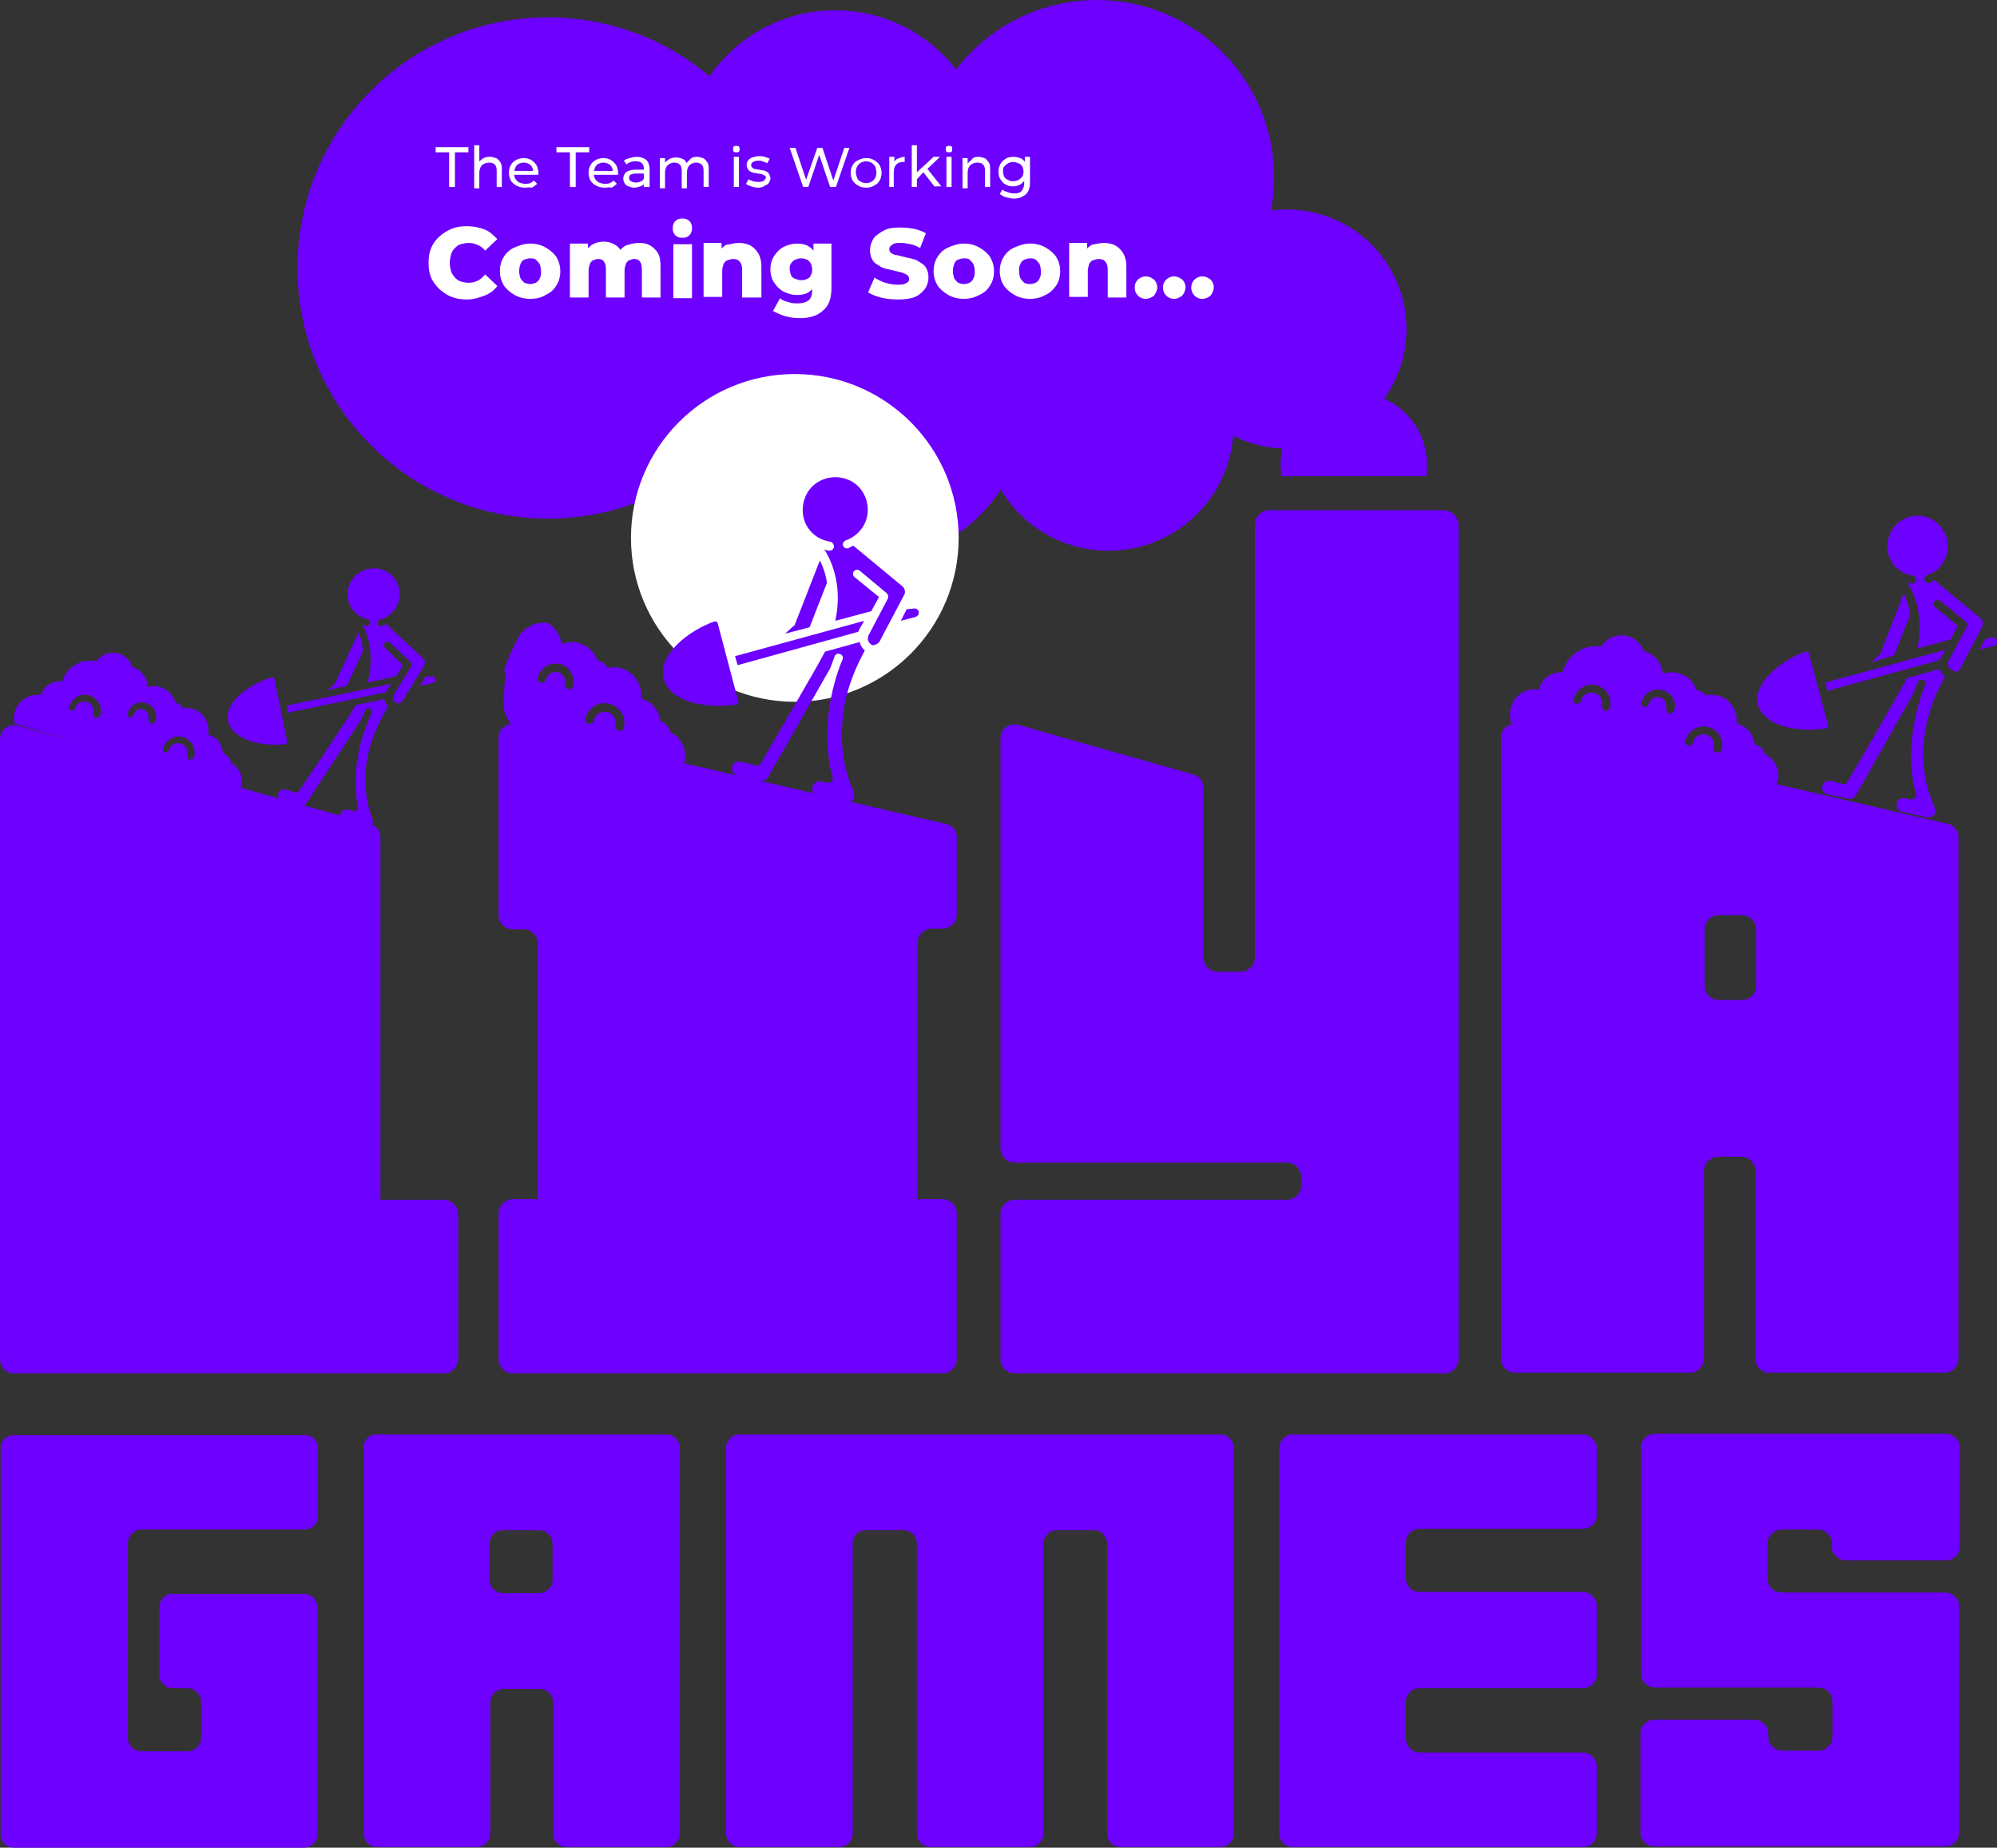 <?xml version="1.0" encoding="utf-8"?>
<!-- Generator: Adobe Illustrator 27.5.0, SVG Export Plug-In . SVG Version: 6.00 Build 0)  -->
<svg version="1.1" id="Layer_1" xmlns="http://www.w3.org/2000/svg" xmlns:xlink="http://www.w3.org/1999/xlink" x="0px" y="0px"
	 viewBox="0 0 310.8 287.5" style="enable-background:new 0 0 310.8 287.5;" xml:space="preserve">
<rect x="0" y="0" width="310.8" height="287.5" fill="#333333" stroke="none"/>
<style type="text/css">
	.st0{fill:#6D00FF;}
	.st1{fill:#FFFFFF;}
</style>
<circle class="st0" cx="85.3" cy="41.7" r="39"/>
<circle class="st0" cx="200.3" cy="51.2" r="18.6"/>
<circle class="st0" cx="172.5" cy="66.2" r="19.5"/>
<circle class="st0" cx="134.6" cy="62.3" r="25.3"/>
<circle class="st0" cx="170.7" cy="27.6" r="27.6"/>
<circle class="st0" cx="157.9" cy="52.8" r="7.8"/>
<circle class="st0" cx="130" cy="25.4" r="23.8"/>
<path class="st0" d="M222,74.1c0.1-0.6,0.1-1.1,0.1-1.7c0-6.3-5.1-11.4-11.4-11.4s-11.4,5.1-11.4,11.4c0,0.6,0.1,1.1,0.1,1.7H222z"
	/>
<g>
	<path class="st0" d="M49.5,225.4v10.5c0,1.2-1,2.1-2.1,2.1H22c-1.2,0-2.1,1-2.1,2.1v30.3c0,1.2,1,2.1,2.1,2.1h7.2
		c1.2,0,2.1-1,2.1-2.1v-5.6c0-1.2-1-2.1-2.1-2.1h-2.3c-1.2,0-2.1-1-2.1-2.1v-10.5c0-1.2,1-2.1,2.1-2.1h20.4c1.2,0,2.1,1,2.1,2.1
		v35.3c0,1.2-1,2.1-2.1,2.1H2.2c-1.2,0-2.1-1-2.1-2.1v-60c0-1.2,1-2.1,2.1-2.1h45.1C48.5,223.2,49.5,224.2,49.5,225.4L49.5,225.4z"
		/>
	<path class="st0" d="M58.6,223.2h45.1c1.2,0,2.1,1,2.1,2.1v60c0,1.2-1,2.1-2.1,2.1H88.2c-1.2,0-2.1-1-2.1-2.1v-20.4
		c0-1.2-1-2.1-2.1-2.1h-5.6c-1.2,0-2.1,1-2.1,2.1v20.4c0,1.2-1,2.1-2.1,2.1H58.7c-1.2,0-2.1-1-2.1-2.1v-60
		C56.5,224.2,57.4,223.2,58.6,223.2L58.6,223.2z M76.2,240.2v5.6c0,1.2,1,2.1,2.1,2.1h5.6c1.2,0,2.1-1,2.1-2.1v-5.6
		c0-1.2-1-2.1-2.1-2.1h-5.6C77.2,238,76.2,239,76.2,240.2z"/>
	<path class="st0" d="M132.7,240.2v45.1c0,1.2-1,2.1-2.1,2.1h-15.5c-1.2,0-2.1-1-2.1-2.1v-60c0-1.2,1-2.1,2.1-2.1h74.8
		c1.2,0,2.1,1,2.1,2.1v60c0,1.2-1,2.1-2.1,2.1h-15.5c-1.2,0-2.1-1-2.1-2.1v-45.1c0-1.2-1-2.1-2.1-2.1h-5.7c-1.2,0-2.1,1-2.1,2.1
		v45.1c0,1.2-1,2.1-2.1,2.1h-15.5c-1.2,0-2.1-1-2.1-2.1v-45.1c0-1.2-1-2.1-2.1-2.1H135C133.6,238,132.7,239,132.7,240.2L132.7,240.2
		z"/>
	<path class="st0" d="M220.9,272.7h25.4c1.2,0,2.2,1,2.2,2.1v10.5c0,1.2-1,2.1-2.2,2.1h-45.1c-1.2,0-2.1-1-2.1-2.1v-60
		c0-1.2,1-2.1,2.1-2.1h45.1c1.2,0,2.2,1,2.2,2.1v10.5c0,1.2-1,2.1-2.2,2.1h-25.4c-1.2,0-2.1,1-2.1,2.1v5.6c0,1.2,1,2.1,2.1,2.1h25.4
		c1.2,0,2.2,1,2.2,2.1v10.8c0,1.2-1,2.1-2.2,2.1h-25.4c-1.2,0-2.1,1-2.1,2.1v5.6C218.8,271.7,219.7,272.6,220.9,272.7L220.9,272.7z"
		/>
	<path class="st0" d="M282.9,238h-5.6c-1.2,0-2.2,1-2.2,2.1v5.6c0,1.2,1,2.1,2.2,2.1h25.4c1.2,0,2.2,1,2.2,2.1v35.3
		c0,1.2-1,2.1-2.2,2.1h-45.2c-1.2,0-2.2-1-2.2-2.1v-15.5c0-1.2,1-2.1,2.2-2.1H273c1.2,0,2.2,1,2.2,2.1v0.6c0,1.2,1,2.1,2.2,2.1h5.6
		c1.2,0,2.2-1,2.2-2.1v-5.6c0-1.2-1-2.1-2.2-2.1h-25.4c-1.2,0-2.2-1-2.2-2.1v-35.3c0-1.2,1-2.1,2.2-2.1h45.2c1.2,0,2.2,1,2.2,2.1
		v15.5c0,1.2-1,2.1-2.2,2.1h-15.5c-1.2,0-2.2-1-2.2-2.1v-0.6C285.1,239,284.1,238,282.9,238z"/>
</g>
<g>
	<path class="st0" d="M69.1,186.7h-9.9v-56.4c0-1-0.6-1.8-1.6-2.1L2.8,112.9C1.4,112.5,0,113.6,0,115v96.5c0,1.2,1,2.2,2.2,2.2h66.9
		c1.2,0,2.2-1,2.2-2.2v-22.6C71.2,187.6,70.3,186.7,69.1,186.7L69.1,186.7z"/>
	<path class="st0" d="M147.2,128.2l-66.9-15.5c-1.4-0.3-2.7,0.7-2.7,2.1v27.6c0,1.2,1,2.2,2.2,2.2h1.7c1.2,0,2.2,1,2.2,2.2v39.8
		h-3.9c-1.2,0-2.2,1-2.2,2.2v22.7c0,1.2,1,2.2,2.2,2.2h66.9c1.2,0,2.2-1,2.2-2.2v-22.7c0-1.2-1-2.2-2.2-2.2h-3.9v-39.9
		c0-1.2,1-2.2,2.2-2.2h1.7c1.2,0,2.2-1,2.2-2.2v-12.1C148.9,129.3,148.2,128.4,147.2,128.2L147.2,128.2z"/>
	<path class="st0" d="M224.7,79.4h-27.2c-1.2,0-2.2,1-2.2,2.2V149c0,1.2-1,2.2-2.2,2.2h-3.6c-1.2,0-2.2-1-2.2-2.2v-26.4
		c0-1-0.6-1.8-1.6-2.1l-27.2-7.7c-1.4-0.4-2.8,0.6-2.8,2.1v63.8c0,1.2,1,2.2,2.2,2.2h42.4c1.2,0,2.2,1,2.2,2.2v1.4
		c0,1.2-1,2.2-2.2,2.2h-42.4c-1.2,0-2.2,1-2.2,2.2v22.6c0,1.2,1,2.2,2.2,2.2h66.9c1.2,0,2.2-1,2.2-2.2V81.6
		C226.9,80.4,225.9,79.4,224.7,79.4L224.7,79.4z"/>
	<path class="st0" d="M303.2,128.2l-66.9-15.5c-1.4-0.3-2.7,0.7-2.7,2.1v96.6c0,1.2,1,2.2,2.2,2.2H263c1.2,0,2.2-1,2.2-2.2v-29.2
		c0-1.2,1-2.2,2.2-2.2h3.6c1.2,0,2.2,1,2.2,2.2v29.2c0,1.2,1,2.2,2.2,2.2h27.2c1.2,0,2.2-1,2.2-2.2v-81.1
		C304.8,129.3,304.1,128.4,303.2,128.2L303.2,128.2z M273.3,153.4c0,1.2-1,2.2-2.2,2.2h-3.6c-1.2,0-2.2-1-2.2-2.2v-8.8
		c0-1.2,1-2.2,2.2-2.2h3.6c1.2,0,2.2,1,2.2,2.2V153.4z"/>
</g>
<circle class="st1" cx="123.7" cy="83.7" r="25.5"/>
<g>
	<g>
		<path class="st0" d="M235.1,110.3c-0.2,0.8-0.1,1.5,0.1,2.3l41.2,9.6c0.1-0.2,0.2-0.5,0.3-0.7c0.2-0.8,0.1-1.7-0.3-2.4
			c-0.3-0.7-0.9-1.4-1.7-1.7c-0.1-0.3-0.2-0.6-0.5-0.9c-0.3-0.4-0.7-0.6-1.1-0.7l0,0c-0.2-1.5-1.3-2.9-2.8-3.2l0,0
			c0.2-2-1.1-4-3.1-4.4c-0.6-0.1-1.2-0.1-1.7,0c-0.1-0.1-0.2-0.2-0.3-0.3c-0.4-0.3-0.8-0.5-1.2-0.6c-0.5-1.3-1.5-2.3-2.9-2.6
			c-0.8-0.2-1.6-0.1-2.3,0.1c-0.2-1.6-1.3-3.1-3-3.5l0,0c-0.5-1.3-1.6-2.3-3.1-2.4c-1.5-0.2-2.8,0.6-3.5,1.7l0,0
			c-2.7-0.4-5.3,1.3-6,4l0,0c-1.7-0.1-3.3,1-3.7,2.7l0,0C237.4,107,235.5,108.3,235.1,110.3z M262.3,115.3c0.4-1.6,1.9-2.5,3.5-2.2
			c1.6,0.4,2.5,1.9,2.2,3.5c-0.1,0.3-0.4,0.5-0.8,0.5s-0.5-0.4-0.5-0.8c0.2-0.9-0.3-1.8-1.2-2s-1.8,0.3-2,1.2
			c-0.1,0.3-0.4,0.5-0.8,0.5C262.4,116,262.2,115.6,262.3,115.3z M255.5,109.3c0.3-1.4,1.7-2.3,3.2-1.9c1.4,0.3,2.3,1.7,1.9,3.1
			c-0.1,0.3-0.4,0.5-0.8,0.5c-0.3-0.1-0.5-0.4-0.5-0.8c0.2-0.7-0.3-1.5-1-1.7s-1.5,0.3-1.7,1c-0.1,0.3-0.4,0.5-0.8,0.5
			C255.6,110,255.4,109.7,255.5,109.3z M244.9,108.8c0.4-1.6,1.9-2.5,3.5-2.2c1.6,0.4,2.5,1.9,2.2,3.5c-0.1,0.3-0.4,0.5-0.8,0.5
			c-0.3-0.1-0.5-0.4-0.5-0.8c0.2-0.9-0.3-1.8-1.2-2s-1.8,0.3-2,1.2c-0.1,0.3-0.4,0.5-0.8,0.5C245,109.5,244.8,109.1,244.9,108.8z"/>
		<path class="st0" d="M305.1,104l3.4-6.5c0.2-0.5,0.1-1-0.3-1.3l-7.1-5.9c-0.3,0.1-0.5,0.3-0.8,0.4s-0.7-0.1-0.8-0.4
			s0.1-0.7,0.4-0.8c1.3-0.4,2.4-1.4,2.9-2.7c1-2.4-0.2-5.2-2.6-6.2c-2.4-1-5.2,0.2-6.1,2.6c-0.5,1.2-0.5,2.5,0,3.6
			c0.5,1.2,1.4,2.1,2.6,2.5c0.3,0.1,0.7,0.2,1,0.3c0.3,0,0.6,0.4,0.5,0.7c-0.1,0.3-0.4,0.6-0.7,0.5c-0.1,0-0.3,0-0.4-0.1
			c-0.1,0-0.2-0.1-0.3-0.1c0.7,1,2.8,4.7,1.6,10.3l5.2-1.4l1.1-2.1l-3.5-2.9c-0.3-0.2-0.3-0.6-0.1-0.9s0.6-0.3,0.9-0.1l3.9,3.2
			c0.2,0.2,0.3,0.5,0.2,0.8l-2.8,5.3c-0.3,0.5-0.1,1.2,0.6,1.5C304.3,104.7,304.9,104.5,305.1,104z"/>
		<path class="st0" d="M283.6,122.3c-0.1,0.6,0.2,1.2,0.8,1.3l3.2,0.7c0.5,0.1,0.9-0.1,1.2-0.5l9-15.9c0.4-1.1,0.6-1.7,0.7-1.8
			c0.1-0.3,0.5-0.4,0.8-0.3s0.5,0.5,0.3,0.8c-0.1,0.4-3.7,8.6-1.4,17c0.1,0.2,0,0.4-0.2,0.6s-0.4,0.2-0.6,0.2l-0.9-0.2
			c-0.6-0.1-1.2,0.2-1.3,0.8c-0.1,0.6,0.2,1.2,0.8,1.3l3.9,0.9c0.4,0.1,0.8-0.1,1.1-0.4s0.3-0.7,0.1-1.1c-0.9-2.1-1.5-4.3-1.7-6.5
			c-0.2-2.3,0-4.6,0.5-6.8c0.5-2.4,1.5-4.8,2.7-6.9c0-0.1,0.1-0.1,0.1-0.2c-0.4-0.3-0.7-0.8-0.8-1.2l-5.1,1.4
			c-1,2-8.4,14.7-9.3,16.2c-0.1,0.2-0.4,0.4-0.7,0.3l-1.9-0.5C284.3,121.4,283.8,121.7,283.6,122.3z"/>
		<path class="st0" d="M308.9,99.5l-0.8,1.6l2.2-0.6c0.2,0,0.3-0.2,0.4-0.3c0.1-0.1,0.1-0.3,0.1-0.5c-0.1-0.4-0.5-0.6-0.8-0.5
			L308.9,99.5z"/>
		<path class="st0" d="M284.3,113.3c0.1,0,0.2-0.1,0.2-0.2c0.1-0.1,0.1-0.2,0-0.3l0,0l-3-11.2c0-0.1-0.1-0.2-0.2-0.2c0,0,0,0-0.1,0
			s-0.1,0-0.2,0c-3.5,1.2-8.3,4.8-7.4,8.3C274.7,113.3,280.6,114,284.3,113.3z"/>
		<path class="st0" d="M291.3,103l3.5-1l2.5-6.4c-0.2-1.4-0.7-2.5-1-3.3l-3.6,9.3c0,0.1-0.1,0.2-0.2,0.2
			C292.1,102.3,291.7,102.6,291.3,103z"/>
		<path class="st0" d="M302.8,101.1l-18.7,5.1l0.3,1.3l17.5-4.8c0-0.1,0.1-0.2,0.1-0.3L302.8,101.1z"/>
	</g>
</g>
<g>
	<g>
		<path class="st0" d="M106.2,115.8c-0.4-0.8-1-1.5-1.8-1.8c-0.1-0.3-0.3-0.7-0.5-1c-0.3-0.4-0.7-0.6-1.1-0.8l0,0
			c-0.2-1.6-1.4-3.1-3-3.5l0,0c0.2-2.2-1.2-4.3-3.4-4.8c-0.6-0.1-1.2-0.1-1.8,0c-0.1-0.1-0.2-0.2-0.3-0.4c-0.4-0.4-0.8-0.6-1.3-0.7
			c-0.5-1.4-1.6-2.4-3.1-2.8c-0.8-0.2-1.7-0.1-2.5,0.2c-0.2-1.4-1-2.6-2.2-3.3c-0.2,0-0.5,0-0.7,0S83.6,97,83.7,97
			c-0.1,0-0.1,0-0.2,0c-0.2,0.1-0.4,0.1-0.6,0.2c-0.3,0.3-0.7,0.4-1.1,0.6c-0.2,0.3-0.5,0.6-0.8,0.8c-1,1.8-1.9,3.7-2.5,5.6
			c0,0.1,0,0.2,0,0.3c0.2,0.5,0.2,1.1,0.1,1.7c0,0.1,0,0.1-0.1,0.2c0,0.8,0,1.6-0.1,2.4c0,0.2,0,0.4-0.1,0.5
			c0.1,0.6,0.2,1.2,0.3,1.8c0.4,0.6,0.7,1.3,1,1.9l26.7,6.2c0.1-0.2,0.2-0.5,0.3-0.8C106.7,117.5,106.6,116.6,106.2,115.8z
			 M89.2,106.7c-0.1,0.4-0.4,0.6-0.8,0.5s-0.6-0.4-0.5-0.8c0.2-0.8-0.3-1.6-1.1-1.8c-0.8-0.2-1.6,0.3-1.8,1.1
			c-0.1,0.4-0.5,0.6-0.8,0.5c-0.4-0.1-0.6-0.4-0.5-0.8c0.4-1.5,1.9-2.4,3.4-2.1C88.6,103.6,89.5,105.2,89.2,106.7z M97.1,113.2
			c-0.1,0.4-0.4,0.6-0.8,0.5s-0.6-0.5-0.5-0.8c0.2-1-0.4-1.9-1.3-2.1c-1-0.2-1.9,0.4-2.1,1.3c-0.1,0.4-0.4,0.6-0.8,0.5
			s-0.6-0.5-0.5-0.8c0.4-1.7,2.1-2.7,3.7-2.3S97.5,111.5,97.1,113.2z"/>
		<path class="st0" d="M137,99.6l3.7-7c0.3-0.5,0.1-1.1-0.3-1.4l-7.6-6.3c-0.3,0.1-0.5,0.3-0.8,0.4c-0.3,0.1-0.7-0.1-0.8-0.4
			c-0.1-0.3,0.1-0.7,0.4-0.8c1.4-0.5,2.5-1.5,3.1-2.9c1-2.6-0.2-5.6-2.8-6.6c-2.6-1-5.6,0.2-6.6,2.8c-0.5,1.3-0.5,2.6,0,3.9
			c0.5,1.2,1.5,2.2,2.8,2.7c0.3,0.1,0.7,0.2,1.1,0.3c0.3,0,0.6,0.4,0.6,0.8c-0.1,0.4-0.4,0.6-0.8,0.6c-0.1,0-0.3-0.1-0.4-0.1
			s-0.2-0.1-0.3-0.1c0.7,1.1,3,5.1,1.7,11.1l5.6-1.5l1.2-2.2l-3.8-3.1c-0.3-0.2-0.3-0.7-0.1-0.9c0.2-0.3,0.7-0.3,0.9-0.1l4.2,3.5
			c0.2,0.2,0.3,0.5,0.2,0.8l-3,5.7c-0.3,0.6-0.1,1.3,0.6,1.6C136.1,100.4,136.8,100.2,137,99.6z"/>
		<path class="st0" d="M113.9,119.3c-0.1,0.6,0.2,1.2,0.9,1.4l3.4,0.8c0.5,0.1,1-0.1,1.3-0.5l9.7-17c0.4-1.1,0.7-1.8,0.7-1.9
			c0.1-0.3,0.5-0.5,0.9-0.3c0.3,0.1,0.5,0.5,0.3,0.9s-4,9.2-1.5,18.3c0.1,0.2,0,0.5-0.2,0.6c-0.2,0.2-0.4,0.2-0.6,0.2l-1-0.2
			c-0.6-0.1-1.2,0.2-1.4,0.9c-0.1,0.6,0.2,1.2,0.9,1.4l4.2,1c0.4,0.1,0.9-0.1,1.2-0.4c0.3-0.3,0.3-0.8,0.2-1.2c-1-2.2-1.6-4.6-1.8-7
			c-0.2-2.5,0-4.9,0.5-7.4c0.6-2.6,1.6-5.1,2.9-7.5c0-0.1,0.1-0.1,0.1-0.2c-0.4-0.3-0.7-0.8-0.8-1.3l-5.4,1.5
			c-1.1,2.2-9.1,15.8-10,17.4c-0.2,0.3-0.4,0.4-0.7,0.3l-2.1-0.5C114.7,118.3,114.1,118.7,113.9,119.3z"/>
		<path class="st0" d="M141.1,94.8l-0.9,1.8l2.3-0.6c0.2-0.1,0.3-0.2,0.4-0.3c0.1-0.2,0.1-0.4,0.1-0.5c-0.1-0.4-0.5-0.6-0.9-0.5
			L141.1,94.8z"/>
		<path class="st0" d="M114.7,109.6c0.1,0,0.2-0.1,0.2-0.2c0.1-0.1,0.1-0.2,0-0.3l0,0L111.7,97c0-0.1-0.1-0.2-0.2-0.3c0,0,0,0-0.1,0
			s-0.1,0-0.2,0c-3.8,1.3-8.9,5.1-7.9,8.9C104.4,109.6,110.7,110.3,114.7,109.6z"/>
		<path class="st0" d="M122.2,98.6l3.8-1l2.7-6.9c-0.2-1.5-0.7-2.7-1.1-3.5l-3.9,10c0,0.1-0.1,0.2-0.2,0.2
			C123.1,97.8,122.6,98.2,122.2,98.6z"/>
		<path class="st0" d="M134.5,96.6l-20.1,5.5l0.4,1.4l18.8-5.2c0-0.1,0.1-0.2,0.1-0.3L134.5,96.6z"/>
	</g>
</g>
<g>
	<g>
		<path class="st0" d="M2.3,110.7c-0.2,0.7-0.2,1.3,0,1.9L37.2,123c0.1-0.2,0.2-0.4,0.3-0.6c0.2-0.7,0.2-1.4-0.1-2.1
			c-0.3-0.6-0.7-1.2-1.4-1.6c-0.1-0.3-0.2-0.6-0.4-0.8c-0.2-0.3-0.5-0.6-0.9-0.7l0,0c-0.1-1.3-0.9-2.5-2.3-2.9l0,0
			c0.3-1.7-0.7-3.5-2.4-4c-0.5-0.1-1-0.2-1.5-0.1c-0.1-0.1-0.2-0.2-0.2-0.3c-0.3-0.3-0.6-0.5-1-0.6c-0.3-1.1-1.2-2-2.3-2.4
			c-0.7-0.2-1.3-0.2-2,0c-0.1-1.4-1-2.7-2.4-3.1l0,0c-0.3-1.1-1.3-2-2.5-2.2s-2.4,0.3-3.1,1.3l0,0c-2.3-0.5-4.6,0.8-5.3,3.1l0,0
			c-1.5-0.1-2.9,0.7-3.3,2.1l0,0C4.5,108,2.8,109,2.3,110.7z M25.4,116.4c0.4-1.3,1.8-2.1,3.1-1.7c1.3,0.4,2.1,1.8,1.7,3.1
			c-0.1,0.3-0.4,0.4-0.7,0.4c-0.3-0.1-0.4-0.4-0.4-0.7c0.2-0.8-0.2-1.6-1-1.8c-0.8-0.2-1.6,0.2-1.8,1c-0.1,0.3-0.4,0.4-0.7,0.4
			C25.4,117,25.3,116.7,25.4,116.4z M19.9,110.9c0.4-1.2,1.6-1.9,2.8-1.5c1.2,0.4,1.9,1.6,1.5,2.8c-0.1,0.3-0.4,0.4-0.7,0.4
			c-0.3-0.1-0.4-0.4-0.4-0.7c0.2-0.6-0.2-1.3-0.8-1.5c-0.6-0.2-1.3,0.2-1.5,0.8c-0.1,0.3-0.4,0.4-0.7,0.4
			C19.9,111.5,19.8,111.2,19.9,110.9z M10.8,109.9c0.4-1.3,1.8-2.1,3.1-1.7c1.3,0.4,2.1,1.8,1.7,3.1c-0.1,0.3-0.4,0.4-0.7,0.4
			c-0.3-0.1-0.4-0.4-0.4-0.7c0.2-0.8-0.2-1.6-1-1.8c-0.8-0.2-1.6,0.2-1.8,1c-0.1,0.3-0.4,0.4-0.7,0.4
			C10.9,110.5,10.7,110.2,10.8,109.9z"/>
		<path class="st0" d="M62.7,109l3.3-5.4c0.2-0.4,0.2-0.8-0.1-1.1l-5.8-5.4c-0.2,0.1-0.4,0.2-0.7,0.3c-0.3,0.1-0.6-0.1-0.6-0.4
			c-0.1-0.3,0.1-0.6,0.4-0.6c1.1-0.3,2.1-1.1,2.6-2.2c1-2,0.1-4.5-1.9-5.4s-4.4-0.1-5.4,1.9c-0.5,1-0.5,2.1-0.2,3.1
			c0.4,1,1.1,1.8,2.1,2.3c0.3,0.1,0.5,0.2,0.8,0.3c0.3,0,0.5,0.4,0.4,0.6c-0.1,0.3-0.4,0.5-0.6,0.4c-0.1,0-0.2-0.1-0.3-0.1
			c-0.1,0-0.2-0.1-0.3-0.1c0.5,0.9,2.1,4.2,0.8,9l4.5-1l1-1.7l-2.8-2.7c-0.2-0.2-0.2-0.5,0-0.8c0.2-0.2,0.5-0.2,0.8,0l3.2,3
			c0.2,0.2,0.2,0.4,0.1,0.7l-2.7,4.4c-0.3,0.4-0.1,1,0.4,1.3C62,109.5,62.5,109.4,62.7,109z"/>
		<path class="st0" d="M43.3,123.5c-0.1,0.5,0.1,1,0.6,1.2l2.7,0.8c0.4,0.1,0.8,0,1-0.4l8.6-13.1c0.4-0.9,0.6-1.4,0.7-1.5
			c0.1-0.3,0.5-0.4,0.7-0.2c0.3,0.1,0.4,0.5,0.2,0.7c-0.1,0.3-3.6,7.2-2.1,14.6c0,0.2,0,0.4-0.2,0.5s-0.3,0.2-0.5,0.1l-0.8-0.2
			c-0.5-0.1-1,0.1-1.2,0.6c-0.1,0.5,0.1,1,0.6,1.2l3.3,1c0.3,0.1,0.7,0,0.9-0.3c0.2-0.3,0.3-0.6,0.2-1c-0.7-1.8-1.1-3.7-1.1-5.7
			c-0.1-2,0.2-4,0.8-5.9c0.6-2,1.5-4,2.6-5.8c0-0.1,0.1-0.1,0.1-0.2c-0.3-0.3-0.5-0.7-0.6-1.1l-4.4,0.9c-1,1.7-8,12.2-8.9,13.4
			c-0.1,0.2-0.4,0.3-0.6,0.2l-1.6-0.5C44,122.8,43.5,123,43.3,123.5z"/>
		<path class="st0" d="M66.2,105.3l-0.8,1.4l1.9-0.4c0.2,0,0.3-0.1,0.4-0.2s0.1-0.3,0.1-0.4c-0.1-0.3-0.4-0.5-0.7-0.5L66.2,105.3z"
			/>
		<path class="st0" d="M44.4,115.8c0.1,0,0.2-0.1,0.2-0.1c0.1-0.1,0.1-0.2,0.1-0.3l0,0l-2-9.8c0-0.1-0.1-0.2-0.1-0.2s0,0-0.1,0
			s-0.1,0-0.2,0c-3.1,0.9-7.4,3.6-6.8,6.8C36.2,115.3,41.2,116.2,44.4,115.8z"/>
		<path class="st0" d="M51,107.4l3-0.7l2.5-5.4c-0.1-1.2-0.4-2.2-0.7-2.9l-3.6,7.8c0,0.1-0.1,0.1-0.1,0.2
			C51.7,106.8,51.3,107.1,51,107.4z"/>
		<path class="st0" d="M60.9,106.4l-16.3,3.4l0.2,1.1l15.3-3.2c0-0.1,0.1-0.2,0.1-0.3L60.9,106.4z"/>
	</g>
</g>
<g>
	<path class="st1" d="M72.7,46.6c-0.9,0-1.6-0.1-2.4-0.4S69,45.5,68.4,45c-0.5-0.5-1-1.1-1.3-1.8s-0.4-1.4-0.4-2.3s0.1-1.6,0.4-2.3
		s0.7-1.3,1.3-1.8c0.5-0.5,1.2-0.9,1.9-1.2c0.7-0.3,1.5-0.4,2.4-0.4c1,0,1.9,0.2,2.7,0.5s1.4,0.9,2,1.5L75.5,39
		c-0.3-0.4-0.7-0.7-1.2-0.9c-0.4-0.2-0.9-0.3-1.4-0.3c-0.4,0-0.8,0.1-1.2,0.2s-0.7,0.4-0.9,0.6c-0.3,0.3-0.5,0.6-0.6,1
		S70,40.4,70,40.9s0.1,0.9,0.2,1.3c0.1,0.4,0.4,0.7,0.6,1c0.3,0.3,0.6,0.5,0.9,0.6c0.4,0.1,0.8,0.2,1.2,0.2c0.5,0,1-0.1,1.4-0.3
		s0.8-0.5,1.2-1l1.9,1.8c-0.5,0.7-1.2,1.2-2,1.5S73.7,46.6,72.7,46.6z"/>
	<path class="st1" d="M82.5,46.5c-0.9,0-1.7-0.2-2.4-0.6c-0.7-0.4-1.3-0.9-1.7-1.5c-0.4-0.7-0.6-1.4-0.6-2.2s0.2-1.6,0.6-2.2
		c0.4-0.7,1-1.2,1.7-1.5s1.5-0.6,2.4-0.6s1.7,0.2,2.4,0.6c0.7,0.4,1.3,0.9,1.7,1.5c0.4,0.7,0.6,1.4,0.6,2.2s-0.2,1.6-0.6,2.2
		c-0.4,0.7-1,1.2-1.7,1.5C84.3,46.3,83.5,46.5,82.5,46.5z M82.5,44.2c0.3,0,0.6-0.1,0.9-0.2c0.3-0.2,0.5-0.4,0.6-0.7
		c0.2-0.3,0.2-0.7,0.2-1.1c0-0.4-0.1-0.8-0.2-1.1c-0.2-0.3-0.4-0.5-0.6-0.7s-0.6-0.2-0.9-0.2s-0.6,0.1-0.9,0.2s-0.5,0.4-0.6,0.7
		s-0.2,0.6-0.2,1.1c0,0.4,0.1,0.8,0.2,1.1c0.2,0.3,0.4,0.5,0.6,0.7C81.9,44.1,82.2,44.2,82.5,44.2z"/>
	<path class="st1" d="M99.5,37.8c0.6,0,1.2,0.1,1.7,0.4c0.5,0.3,0.9,0.7,1.2,1.2s0.4,1.2,0.4,2.1v4.8h-2.9V42c0-0.6-0.1-1-0.3-1.3
		c-0.2-0.3-0.5-0.4-0.9-0.4c-0.3,0-0.5,0.1-0.8,0.2c-0.2,0.1-0.4,0.3-0.5,0.6s-0.2,0.6-0.2,1.1v4.1h-2.9V42c0-0.6-0.1-1-0.3-1.3
		c-0.2-0.3-0.5-0.4-0.9-0.4c-0.3,0-0.5,0.1-0.8,0.2c-0.2,0.1-0.4,0.3-0.5,0.6s-0.2,0.6-0.2,1.1v4.1h-2.9v-8.4h2.8v2.3l-0.6-0.7
		c0.3-0.6,0.7-1,1.2-1.4c0.5-0.3,1.1-0.5,1.8-0.5c0.8,0,1.4,0.2,2,0.6c0.6,0.4,0.9,1,1.1,1.8l-1-0.2c0.3-0.7,0.7-1.2,1.4-1.6
		C98,38,98.7,37.8,99.5,37.8z"/>
	<path class="st1" d="M106.2,37c-0.5,0-0.8-0.1-1.1-0.4c-0.3-0.3-0.4-0.6-0.4-1.1c0-0.4,0.1-0.8,0.4-1.1s0.7-0.4,1.1-0.4
		s0.8,0.1,1.1,0.4s0.4,0.7,0.4,1.1c0,0.4-0.1,0.8-0.4,1.1S106.7,37,106.2,37z M104.8,46.4V38h2.9v8.4H104.8z"/>
	<path class="st1" d="M115,37.8c0.6,0,1.2,0.1,1.8,0.4c0.5,0.3,0.9,0.7,1.2,1.2c0.3,0.5,0.5,1.2,0.5,2.1v4.8h-3V42
		c0-0.6-0.1-1-0.4-1.3c-0.2-0.3-0.6-0.4-1-0.4c-0.3,0-0.6,0.1-0.9,0.2c-0.3,0.1-0.5,0.4-0.6,0.6c-0.1,0.3-0.2,0.7-0.2,1.1v4h-2.9
		v-8.4h2.8v2.4l-0.6-0.7c0.3-0.6,0.8-1.1,1.3-1.4C113.7,38,114.3,37.8,115,37.8z"/>
	<path class="st1" d="M124,45.9c-0.7,0-1.4-0.2-2-0.5s-1.1-0.8-1.5-1.4c-0.4-0.6-0.6-1.3-0.6-2.1s0.2-1.5,0.6-2.1s0.9-1.1,1.5-1.4
		s1.3-0.5,2-0.5s1.3,0.1,1.8,0.4c0.5,0.3,0.9,0.7,1.1,1.3c0.3,0.6,0.4,1.4,0.4,2.3c0,0.9-0.1,1.7-0.4,2.3s-0.6,1-1.1,1.3
		C125.3,45.8,124.7,45.9,124,45.9z M124.5,49.5c-0.8,0-1.6-0.1-2.3-0.3c-0.7-0.2-1.3-0.5-1.9-0.8l1.1-2c0.3,0.3,0.8,0.5,1.3,0.6
		c0.5,0.2,1,0.2,1.5,0.2c0.8,0,1.3-0.2,1.7-0.5c0.3-0.3,0.5-0.8,0.5-1.5v-1l0.2-2.4v-2.3v-1.6h2.8v6.9c0,1.6-0.4,2.8-1.3,3.5
		C127.3,49.1,126.1,49.5,124.5,49.5z M124.7,43.6c0.4,0,0.7-0.1,0.9-0.2c0.3-0.1,0.5-0.3,0.6-0.6c0.2-0.3,0.2-0.6,0.2-0.9
		c0-0.3-0.1-0.6-0.2-0.9c-0.2-0.3-0.4-0.5-0.6-0.6c-0.3-0.1-0.6-0.2-0.9-0.2c-0.4,0-0.7,0.1-0.9,0.2c-0.3,0.1-0.5,0.3-0.7,0.6
		s-0.2,0.6-0.2,0.9c0,0.3,0.1,0.6,0.2,0.9s0.4,0.5,0.7,0.6S124.4,43.6,124.7,43.6z"/>
	<path class="st1" d="M139.7,46.6c-0.9,0-1.8-0.1-2.6-0.3c-0.8-0.2-1.5-0.5-2-0.8l1-2.3c0.5,0.3,1,0.6,1.7,0.8
		c0.6,0.2,1.3,0.3,1.9,0.3c0.4,0,0.8,0,1-0.1c0.3-0.1,0.4-0.2,0.6-0.3c0.1-0.1,0.2-0.3,0.2-0.5s-0.1-0.4-0.3-0.6
		c-0.2-0.1-0.5-0.3-0.9-0.4s-0.8-0.2-1.2-0.3c-0.4-0.1-0.9-0.2-1.3-0.3s-0.8-0.3-1.2-0.6c-0.4-0.2-0.7-0.5-0.9-0.9s-0.3-0.9-0.3-1.4
		c0-0.6,0.2-1.2,0.5-1.7s0.9-0.9,1.6-1.3s1.6-0.5,2.7-0.5c0.7,0,1.4,0.1,2.1,0.2c0.7,0.2,1.3,0.4,1.8,0.7l-0.9,2.3
		c-0.5-0.3-1-0.5-1.5-0.6s-1-0.2-1.5-0.2c-0.4,0-0.8,0-1,0.1c-0.3,0.1-0.4,0.2-0.6,0.4s-0.2,0.3-0.2,0.5s0.1,0.4,0.3,0.6
		c0.2,0.1,0.5,0.3,0.9,0.3c0.4,0.1,0.8,0.2,1.2,0.3c0.4,0.1,0.9,0.2,1.3,0.3s0.8,0.3,1.2,0.6c0.4,0.2,0.7,0.5,0.9,0.9
		c0.2,0.4,0.3,0.8,0.3,1.4c0,0.6-0.2,1.2-0.5,1.7c-0.4,0.5-0.9,1-1.6,1.3S140.8,46.6,139.7,46.6z"/>
	<path class="st1" d="M150,46.5c-0.9,0-1.7-0.2-2.4-0.6c-0.7-0.4-1.3-0.9-1.7-1.5c-0.4-0.7-0.6-1.4-0.6-2.2s0.2-1.6,0.6-2.2
		c0.4-0.7,1-1.2,1.7-1.5s1.5-0.6,2.4-0.6s1.7,0.2,2.4,0.6c0.7,0.4,1.3,0.9,1.7,1.5c0.4,0.7,0.6,1.4,0.6,2.2s-0.2,1.6-0.6,2.2
		c-0.4,0.7-1,1.2-1.7,1.5C151.7,46.3,150.9,46.5,150,46.5z M150,44.2c0.3,0,0.6-0.1,0.9-0.2c0.3-0.2,0.5-0.4,0.6-0.7
		c0.2-0.3,0.2-0.7,0.2-1.1c0-0.4-0.1-0.8-0.2-1.1c-0.2-0.3-0.4-0.5-0.6-0.7s-0.6-0.2-0.9-0.2s-0.6,0.1-0.9,0.2s-0.5,0.4-0.6,0.7
		s-0.2,0.6-0.2,1.1c0,0.4,0.1,0.8,0.2,1.1c0.2,0.3,0.4,0.5,0.6,0.7C149.4,44.1,149.7,44.2,150,44.2z"/>
	<path class="st1" d="M160.3,46.5c-0.9,0-1.7-0.2-2.4-0.6c-0.7-0.4-1.3-0.9-1.7-1.5c-0.4-0.7-0.6-1.4-0.6-2.2s0.2-1.6,0.6-2.2
		c0.4-0.7,1-1.2,1.7-1.5s1.5-0.6,2.4-0.6s1.7,0.2,2.4,0.6c0.7,0.4,1.3,0.9,1.7,1.5c0.4,0.7,0.6,1.4,0.6,2.2s-0.2,1.6-0.6,2.2
		s-1,1.2-1.7,1.5C162,46.3,161.2,46.5,160.3,46.5z M160.3,44.2c0.3,0,0.6-0.1,0.9-0.2c0.3-0.2,0.5-0.4,0.6-0.7
		c0.2-0.3,0.2-0.7,0.2-1.1c0-0.4-0.1-0.8-0.2-1.1c-0.2-0.3-0.4-0.5-0.6-0.7c-0.3-0.2-0.6-0.2-0.9-0.2s-0.6,0.1-0.9,0.2
		c-0.3,0.2-0.5,0.4-0.6,0.7c-0.2,0.3-0.2,0.6-0.2,1.1c0,0.4,0.1,0.8,0.2,1.1c0.2,0.3,0.4,0.5,0.6,0.7
		C159.6,44.1,159.9,44.2,160.3,44.2z"/>
	<path class="st1" d="M171.8,37.8c0.6,0,1.2,0.1,1.8,0.4c0.5,0.3,0.9,0.7,1.2,1.2c0.3,0.5,0.5,1.2,0.5,2.1v4.8h-2.9V42
		c0-0.6-0.1-1-0.4-1.3c-0.2-0.3-0.6-0.4-1-0.4c-0.3,0-0.6,0.1-0.9,0.2c-0.3,0.1-0.5,0.4-0.6,0.6c-0.1,0.3-0.2,0.7-0.2,1.1v4h-2.9
		v-8.4h2.8v2.4l-0.6-0.7c0.3-0.6,0.8-1.1,1.3-1.4C170.5,38,171.1,37.8,171.8,37.8z"/>
	<path class="st1" d="M178.3,46.5c-0.5,0-0.9-0.2-1.2-0.5c-0.3-0.3-0.5-0.7-0.5-1.3c0-0.5,0.2-0.9,0.5-1.2s0.8-0.5,1.2-0.5
		c0.5,0,0.9,0.2,1.3,0.5c0.3,0.3,0.5,0.7,0.5,1.2s-0.2,0.9-0.5,1.3C179.2,46.3,178.8,46.5,178.3,46.5z"/>
	<path class="st1" d="M182.7,46.5c-0.5,0-0.9-0.2-1.2-0.5c-0.3-0.3-0.5-0.7-0.5-1.3c0-0.5,0.2-0.9,0.5-1.2s0.8-0.5,1.2-0.5
		c0.5,0,0.9,0.2,1.3,0.5c0.3,0.3,0.5,0.7,0.5,1.2s-0.2,0.9-0.5,1.3C183.6,46.3,183.2,46.5,182.7,46.5z"/>
	<path class="st1" d="M187.1,46.5c-0.5,0-0.9-0.2-1.2-0.5c-0.3-0.3-0.5-0.7-0.5-1.3c0-0.5,0.2-0.9,0.5-1.2s0.8-0.5,1.2-0.5
		c0.5,0,0.9,0.2,1.3,0.5c0.3,0.3,0.5,0.7,0.5,1.2s-0.2,0.9-0.5,1.3C188,46.3,187.6,46.5,187.1,46.5z"/>
</g>
<g>
	<path class="st1" d="M69.9,29.1v-5.4h-2.1v-0.8h5.1v0.8h-2.1v5.4H69.9z"/>
	<path class="st1" d="M76.2,24.4c0.4,0,0.7,0.1,1,0.2c0.3,0.1,0.5,0.4,0.7,0.7s0.2,0.7,0.2,1.1v2.7h-0.8v-2.5c0-0.5-0.1-0.8-0.3-1
		c-0.2-0.2-0.5-0.3-0.9-0.3c-0.3,0-0.6,0.1-0.8,0.2s-0.4,0.3-0.5,0.5s-0.2,0.5-0.2,0.9v2.4h-0.8v-6.7h0.8v3.1l-0.2-0.3
		c0.2-0.3,0.4-0.5,0.7-0.7C75.4,24.5,75.7,24.4,76.2,24.4z"/>
	<path class="st1" d="M81.7,29.2c-0.5,0-0.9-0.1-1.3-0.3s-0.7-0.5-0.9-0.8c-0.2-0.4-0.3-0.8-0.3-1.2s0.1-0.9,0.3-1.2
		c0.2-0.4,0.5-0.6,0.8-0.8c0.4-0.2,0.8-0.3,1.2-0.3c0.5,0,0.8,0.1,1.2,0.3c0.3,0.2,0.6,0.5,0.8,0.8c0.2,0.4,0.3,0.8,0.3,1.3v0.1v0.1
		h-4v-0.6h3.5L83,26.8c0-0.3-0.1-0.6-0.2-0.8s-0.3-0.4-0.5-0.5s-0.5-0.2-0.8-0.2s-0.6,0.1-0.8,0.2c-0.2,0.1-0.4,0.3-0.5,0.6
		S80,26.6,80,26.9V27c0,0.3,0.1,0.6,0.2,0.8s0.3,0.4,0.6,0.6c0.3,0.1,0.6,0.2,0.9,0.2s0.5,0,0.8-0.1c0.2-0.1,0.4-0.2,0.6-0.4
		l0.5,0.5c-0.2,0.2-0.5,0.4-0.8,0.6C82.5,29.1,82.1,29.2,81.7,29.2z"/>
	<path class="st1" d="M88.7,29.1v-5.4h-2.1v-0.8h5.1v0.8h-2.1v5.4H88.7z"/>
	<path class="st1" d="M94.1,29.2c-0.5,0-0.9-0.1-1.3-0.3s-0.7-0.5-0.9-0.8c-0.2-0.4-0.3-0.8-0.3-1.2s0.1-0.9,0.3-1.2
		c0.2-0.4,0.5-0.6,0.8-0.8c0.4-0.2,0.8-0.3,1.2-0.3c0.5,0,0.8,0.1,1.2,0.3c0.3,0.2,0.6,0.5,0.8,0.8c0.2,0.4,0.3,0.8,0.3,1.3v0.1v0.1
		h-4v-0.6h3.5l-0.3,0.2c0-0.3-0.1-0.6-0.2-0.8s-0.3-0.4-0.5-0.5s-0.5-0.2-0.8-0.2s-0.6,0.1-0.8,0.2c-0.2,0.1-0.4,0.3-0.5,0.6
		s-0.2,0.5-0.2,0.8V27c0,0.3,0.1,0.6,0.2,0.8s0.3,0.4,0.6,0.6c0.3,0.1,0.6,0.2,0.9,0.2s0.5,0,0.8-0.1c0.2-0.1,0.4-0.2,0.6-0.4
		l0.5,0.5c-0.2,0.2-0.5,0.4-0.8,0.6C94.9,29.1,94.5,29.2,94.1,29.2z"/>
	<path class="st1" d="M98.7,29.2c-0.3,0-0.6-0.1-0.9-0.2c-0.3-0.1-0.5-0.3-0.6-0.5S97,28.1,97,27.8s0.1-0.5,0.2-0.7s0.3-0.4,0.6-0.5
		c0.3-0.1,0.6-0.2,1.1-0.2h1.5V27H99c-0.4,0-0.7,0.1-0.9,0.2c-0.1,0.1-0.2,0.3-0.2,0.5s0.1,0.4,0.3,0.5s0.4,0.2,0.8,0.2
		c0.3,0,0.6-0.1,0.8-0.2s0.4-0.3,0.5-0.6l0.2,0.6c-0.1,0.3-0.3,0.5-0.6,0.7C99.4,29.1,99.1,29.2,98.7,29.2z M100.2,29.1v-1v-0.2
		v-1.7c0-0.4-0.1-0.6-0.3-0.8c-0.2-0.2-0.5-0.3-0.9-0.3c-0.3,0-0.5,0-0.8,0.1s-0.5,0.2-0.7,0.4L97.1,25c0.2-0.2,0.5-0.3,0.9-0.4
		s0.7-0.2,1.1-0.2c0.6,0,1.1,0.2,1.5,0.5c0.3,0.3,0.5,0.8,0.5,1.4v2.8H100.2z"/>
	<path class="st1" d="M108.4,24.4c0.4,0,0.7,0.1,1,0.2s0.5,0.4,0.7,0.7s0.2,0.7,0.2,1.1v2.7h-0.8v-2.5c0-0.5-0.1-0.8-0.3-1
		c-0.2-0.2-0.5-0.3-0.9-0.3c-0.3,0-0.5,0.1-0.7,0.2c-0.2,0.1-0.4,0.3-0.5,0.5s-0.2,0.5-0.2,0.9v2.4h-0.8v-2.7c0-0.5-0.1-0.8-0.3-1
		c-0.2-0.2-0.5-0.3-0.9-0.3c-0.3,0-0.5,0.1-0.7,0.2s-0.4,0.3-0.5,0.5s-0.2,0.5-0.2,0.9v2.4h-0.8v-4.7h0.8v1.2l-0.1-0.3
		c0.1-0.3,0.4-0.5,0.7-0.7c0.3-0.2,0.7-0.3,1.1-0.3s0.8,0.1,1.2,0.3c0.3,0.2,0.5,0.6,0.6,1l-0.3-0.1c0.1-0.4,0.4-0.6,0.7-0.9
		C107.5,24.6,107.9,24.4,108.4,24.4z"/>
	<path class="st1" d="M114.6,23.7c-0.1,0-0.3,0-0.4-0.1s-0.1-0.2-0.1-0.4s0-0.3,0.1-0.4s0.2-0.1,0.4-0.1c0.1,0,0.3,0,0.4,0.1
		s0.1,0.2,0.1,0.4s0,0.3-0.1,0.4S114.8,23.7,114.6,23.7z M114.2,29.1v-4.7h0.8v4.7H114.2z"/>
	<path class="st1" d="M118,29.2c-0.4,0-0.8-0.1-1.1-0.2c-0.3-0.1-0.6-0.2-0.8-0.4l0.4-0.7c0.2,0.1,0.4,0.2,0.7,0.3
		c0.3,0.1,0.6,0.1,0.9,0.1c0.4,0,0.7-0.1,0.8-0.2s0.3-0.3,0.3-0.5c0-0.1-0.1-0.3-0.2-0.3s-0.2-0.1-0.4-0.2c-0.2,0-0.4-0.1-0.6-0.1
		s-0.4-0.1-0.6-0.1s-0.4-0.1-0.6-0.2s-0.3-0.2-0.4-0.4s-0.2-0.4-0.2-0.6c0-0.3,0.1-0.5,0.2-0.7s0.4-0.4,0.7-0.5
		c0.3-0.1,0.6-0.2,1-0.2c0.3,0,0.6,0,0.9,0.1s0.6,0.2,0.8,0.3l-0.4,0.7c-0.2-0.1-0.4-0.2-0.7-0.3S118.2,25,118,25
		c-0.4,0-0.6,0.1-0.8,0.2s-0.3,0.3-0.3,0.5s0.1,0.3,0.2,0.4s0.2,0.2,0.4,0.2c0.2,0,0.4,0.1,0.6,0.1s0.4,0.1,0.6,0.1s0.4,0.1,0.6,0.2
		c0.2,0.1,0.3,0.2,0.4,0.4s0.2,0.4,0.2,0.6c0,0.3-0.1,0.5-0.2,0.7s-0.4,0.4-0.7,0.5C118.8,29.1,118.4,29.2,118,29.2z"/>
	<path class="st1" d="M125,29.1l-2.1-6.1h0.9l1.9,5.7h-0.5l2-5.7h0.8l1.9,5.7h-0.4l1.9-5.7h0.8l-2.1,6.1h-0.9l-1.8-5.3h0.2l-1.8,5.3
		H125z"/>
	<path class="st1" d="M134.8,29.2c-0.5,0-0.9-0.1-1.2-0.3c-0.4-0.2-0.7-0.5-0.9-0.8c-0.2-0.4-0.3-0.8-0.3-1.2c0-0.5,0.1-0.9,0.3-1.2
		c0.2-0.4,0.5-0.6,0.9-0.8s0.8-0.3,1.2-0.3c0.5,0,0.9,0.1,1.2,0.3c0.4,0.2,0.7,0.5,0.9,0.8c0.2,0.4,0.3,0.8,0.3,1.2
		s-0.1,0.9-0.3,1.2c-0.2,0.4-0.5,0.6-0.9,0.8C135.7,29.1,135.3,29.2,134.8,29.2z M134.8,28.5c0.3,0,0.6-0.1,0.8-0.2
		c0.2-0.1,0.4-0.3,0.6-0.6c0.1-0.2,0.2-0.5,0.2-0.9c0-0.3-0.1-0.6-0.2-0.9c-0.1-0.2-0.3-0.4-0.6-0.6c-0.2-0.1-0.5-0.2-0.8-0.2
		s-0.6,0.1-0.8,0.2c-0.2,0.1-0.4,0.3-0.6,0.6c-0.1,0.2-0.2,0.5-0.2,0.9c0,0.3,0.1,0.6,0.2,0.9s0.3,0.4,0.6,0.6
		C134.3,28.4,134.5,28.5,134.8,28.5z"/>
	<path class="st1" d="M138.4,29.1v-4.7h0.8v1.3l-0.1-0.3c0.1-0.3,0.3-0.6,0.6-0.7s0.7-0.3,1.1-0.3v0.8h-0.1h-0.1
		c-0.5,0-0.8,0.1-1.1,0.4c-0.3,0.3-0.4,0.7-0.4,1.2v2.3H138.4z"/>
	<path class="st1" d="M141.9,29.1v-6.5h0.8v6.5H141.9z M142.6,28v-1.1l2.7-2.5h1l-2.1,2l-0.5,0.4L142.6,28z M145.5,29.1l-1.8-2.3
		l0.5-0.7l2.3,2.9h-1V29.1z"/>
	<path class="st1" d="M147.7,23.7c-0.1,0-0.3,0-0.4-0.1s-0.1-0.2-0.1-0.4s0-0.3,0.1-0.4s0.2-0.1,0.4-0.1c0.1,0,0.3,0,0.4,0.1
		s0.1,0.2,0.1,0.4s0,0.3-0.1,0.4S147.9,23.7,147.7,23.7z M147.3,29.1v-4.7h0.8v4.7H147.3z"/>
	<path class="st1" d="M152.2,24.4c0.4,0,0.7,0.1,1,0.2c0.3,0.1,0.5,0.4,0.7,0.7s0.2,0.7,0.2,1.1v2.7h-0.8v-2.5c0-0.5-0.1-0.8-0.3-1
		c-0.2-0.2-0.5-0.3-0.9-0.3c-0.3,0-0.6,0.1-0.8,0.2s-0.4,0.3-0.5,0.5s-0.2,0.5-0.2,0.9v2.4h-0.8v-4.7h0.8v1.3l-0.1-0.3
		c0.2-0.3,0.4-0.5,0.7-0.7C151.4,24.5,151.8,24.4,152.2,24.4z"/>
	<path class="st1" d="M157.7,29c-0.5,0-0.9-0.1-1.2-0.3c-0.4-0.2-0.6-0.5-0.8-0.8c-0.2-0.3-0.3-0.7-0.3-1.2s0.1-0.8,0.3-1.2
		c0.2-0.3,0.5-0.6,0.8-0.8s0.8-0.3,1.2-0.3c0.4,0,0.8,0.1,1.1,0.2s0.6,0.4,0.8,0.7c0.2,0.3,0.3,0.8,0.3,1.3s-0.1,0.9-0.3,1.3
		c-0.2,0.3-0.5,0.6-0.8,0.8C158.4,28.9,158.1,29,157.7,29z M157.8,30.9c-0.4,0-0.8-0.1-1.2-0.2s-0.7-0.3-1-0.5l0.4-0.7
		c0.2,0.2,0.5,0.3,0.8,0.4c0.3,0.1,0.6,0.2,1,0.2c0.5,0,1-0.1,1.2-0.4s0.4-0.6,0.4-1.2v-1l0.1-0.9v-0.9v-1.3h0.8v4
		c0,0.8-0.2,1.4-0.6,1.8C159.1,30.7,158.5,30.9,157.8,30.9z M157.7,28.2c0.3,0,0.6-0.1,0.8-0.2c0.2-0.1,0.4-0.3,0.6-0.5
		c0.1-0.2,0.2-0.5,0.2-0.8s-0.1-0.6-0.2-0.8s-0.3-0.4-0.6-0.5s-0.5-0.2-0.8-0.2s-0.6,0.1-0.8,0.2s-0.4,0.3-0.6,0.5s-0.2,0.5-0.2,0.8
		s0.1,0.6,0.2,0.8s0.3,0.4,0.6,0.5C157.2,28.2,157.4,28.2,157.7,28.2z"/>
</g>
</svg>
